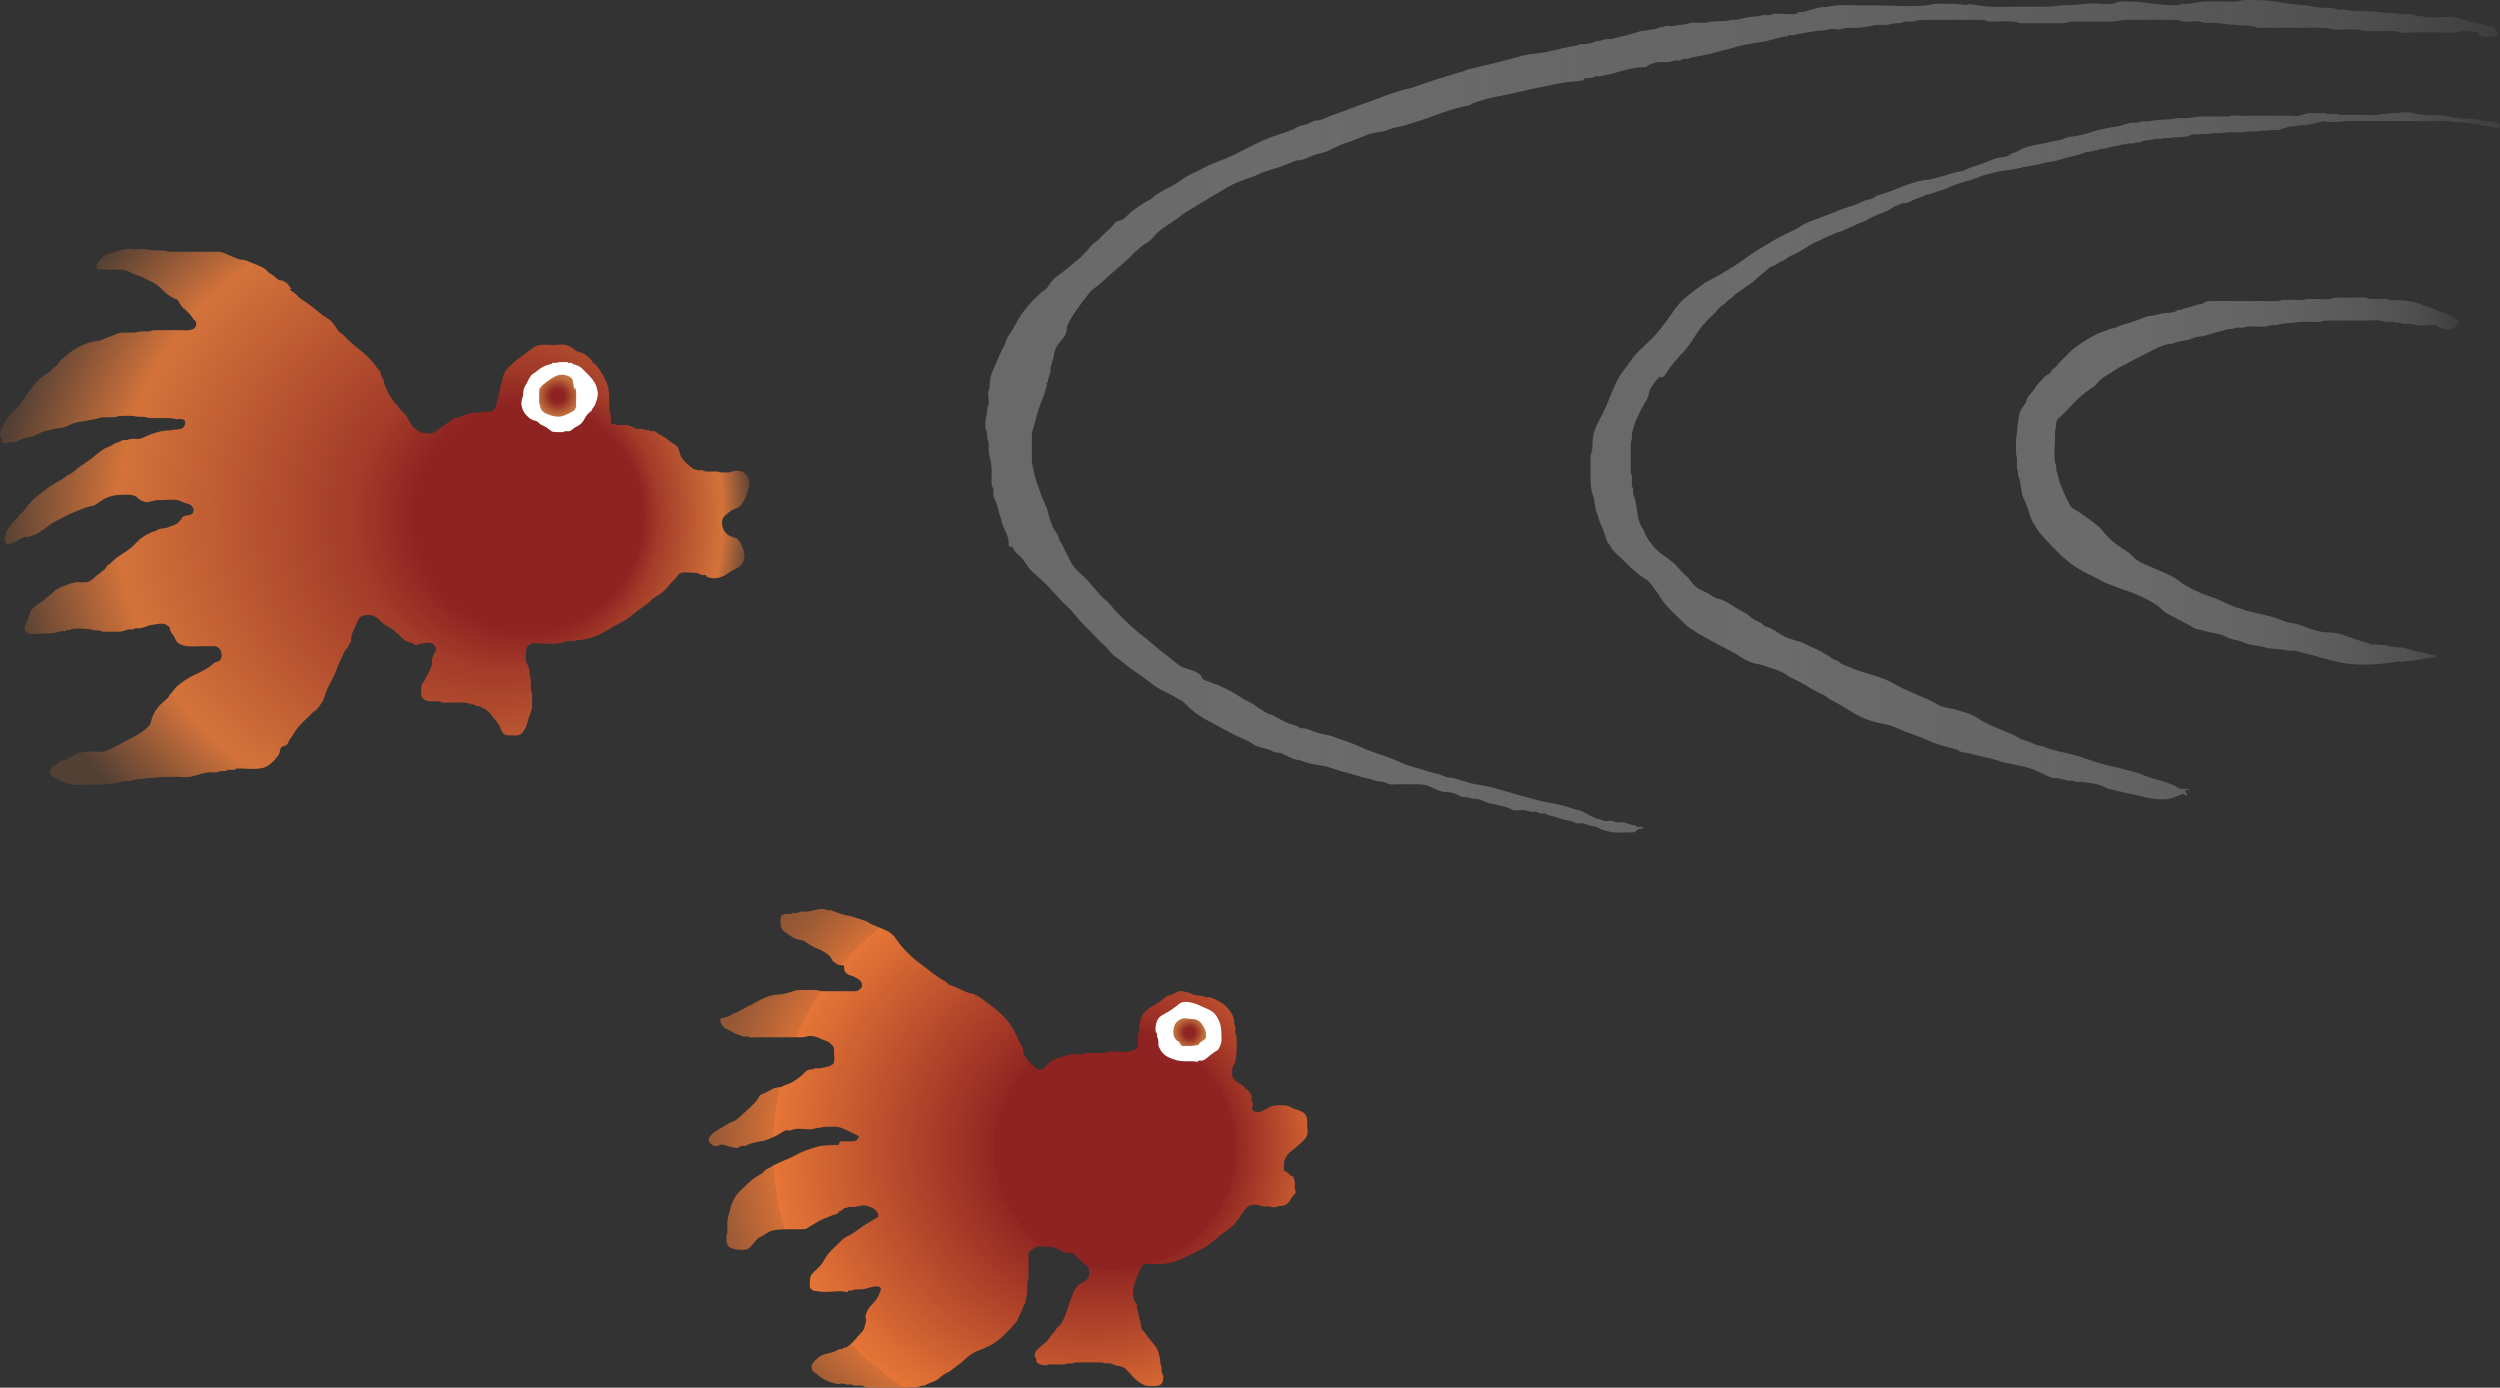 <?xml version="1.0" encoding="UTF-8"?>
<svg xmlns="http://www.w3.org/2000/svg" version="1.1" xmlns:xlink="http://www.w3.org/1999/xlink" viewBox="0 0 602.8 334.6">
  <rect x="0" y="0" width="602.8" height="334.6" fill="#333333" stroke="none"/>
  <defs>
    <style>
      .cls-1 {
        fill: #fff;
      }

      .cls-2 {
        fill: url(#_名称未設定グラデーション_241);
      }

      .cls-3 {
        fill: url(#_名称未設定グラデーション_162);
      }

      .cls-4 {
        fill: url(#_名称未設定グラデーション_307-2);
      }

      .cls-5 {
        fill: url(#_名称未設定グラデーション_162-2);
      }

      .cls-6 {
        fill: url(#_名称未設定グラデーション_227);
      }

      .cls-7 {
        fill: url(#_名称未設定グラデーション_307-3);
      }

      .cls-8 {
        fill: url(#_名称未設定グラデーション_307);
      }
    </style>
    <linearGradient id="_名称未設定グラデーション_307" data-name="名称未設定グラデーション 307" x1="502.7" y1="-277.1" x2="867.6" y2="-277.1" gradientTransform="translate(-265.6 377.4)" gradientUnits="userSpaceOnUse">
      <stop offset="0" stop-color="#6a6969"/>
      <stop offset=".2" stop-color="#6c6b6b" stop-opacity="1"/>
      <stop offset=".4" stop-color="#747374" stop-opacity=".8"/>
      <stop offset=".6" stop-color="#818181" stop-opacity=".6"/>
      <stop offset=".9" stop-color="#939394" stop-opacity=".3"/>
      <stop offset="1" stop-color="#9d9d9e" stop-opacity=".1"/>
    </linearGradient>
    <linearGradient id="_名称未設定グラデーション_307-2" data-name="名称未設定グラデーション 307" x1="648.6" y1="-268.4" x2="868.4" y2="-268.4" xlink:href="#_名称未設定グラデーション_307"/>
    <linearGradient id="_名称未設定グラデーション_307-3" data-name="名称未設定グラデーション 307" x1="751.5" y1="-260.9" x2="858.2" y2="-260.9" xlink:href="#_名称未設定グラデーション_307"/>
    <radialGradient id="_名称未設定グラデーション_227" data-name="名称未設定グラデーション 227" cx="356.4" cy="-252.8" fx="409" fy="-252.8" r="91.1" gradientTransform="translate(-265.6 377.4)" gradientUnits="userSpaceOnUse">
      <stop offset=".3" stop-color="#8e2322"/>
      <stop offset=".4" stop-color="#a23b29"/>
      <stop offset=".8" stop-color="#d3733a"/>
      <stop offset="1" stop-color="#d3733a" stop-opacity=".2"/>
    </radialGradient>
    <radialGradient id="_名称未設定グラデーション_162" data-name="名称未設定グラデーション 162" cx="400.1" cy="-281.9" fx="400.1" fy="-281.9" r="4.8" gradientTransform="translate(-265.6 377.4)" gradientUnits="userSpaceOnUse">
      <stop offset=".3" stop-color="#8e2322"/>
      <stop offset=".5" stop-color="#9a3528"/>
      <stop offset=".9" stop-color="#ba6639"/>
      <stop offset="1" stop-color="#c06f3d"/>
    </radialGradient>
    <radialGradient id="_名称未設定グラデーション_241" data-name="名称未設定グラデーション 241" cx="509.2" cy="-100.4" fx="545.2" fy="-100.4" r="97.2" gradientTransform="translate(-265.6 377.4)" gradientUnits="userSpaceOnUse">
      <stop offset=".3" stop-color="#8e2322"/>
      <stop offset=".3" stop-color="#922723"/>
      <stop offset=".7" stop-color="#e57637"/>
      <stop offset=".7" stop-color="#e57637" stop-opacity=".9"/>
      <stop offset=".8" stop-color="#e57637" stop-opacity=".6"/>
      <stop offset=".9" stop-color="#e57637" stop-opacity=".4"/>
      <stop offset=".9" stop-color="#e57637" stop-opacity=".3"/>
      <stop offset=".9" stop-color="#e57637" stop-opacity=".2"/>
      <stop offset="1" stop-color="#e57637" stop-opacity=".2"/>
    </radialGradient>
    <radialGradient id="_名称未設定グラデーション_162-2" data-name="名称未設定グラデーション 162" cx="552.4" cy="-128.4" fx="552.4" fy="-128.4" r="3.6" xlink:href="#_名称未設定グラデーション_162"/>
  </defs>
  <!-- Generator: Adobe Illustrator 28.7.2, SVG Export Plug-In . SVG Version: 1.2.0 Build 154)  -->
  <g>
    <g id="_レイヤー_1" data-name="レイヤー_1">
      <g>
        <path class="cls-8" d="M396.1,199.7v-.3c-.5-.1-.8,0-1.2,0s-.3-.3-.4-.3c-.5-.1-1-.2-1.4-.3s-1-.4-1.5-.5-1.2,0-1.7,0-.8-.3-1.3-.4-1.3.2-1.9,0-.7-.3-1.1-.4-1-.2-1.5-.5c-.9-.4-1.8-1-2.7-1.4s-1.8-.4-2.7-.8c-2.2-.8-4.6-1.1-6.9-1.6-3.7-.9-7.2-2-10.8-3s-3.9-.8-5.7-1.2-1.9-.6-2.9-.8-1.7-.7-2.7-.7-1.6-.4-2.4-.7-2-.5-3-.8c-1.9-.7-3.8-1-5.7-1.8-1.8-.8-3.5-1.5-5.3-2.1s-3.6-1.2-5.3-2-3.1-1.3-4.7-1.8-1.9-.8-2.9-1-1.7-.3-2.7-.6-1.9-.8-2.8-1-.9,0-1.4-.2-.8-.5-1.2-.6c-1.7-.4-3.1-1.1-4.6-2s-1.5-.5-2.3-1-1.3-.8-1.9-1.2-1.5-1.1-2.4-1.5-1.3-.6-2-1.1c-1.4-1-3-1.8-4.5-2.5s-1.6-.6-2.5-1-2.2-.6-2.3-1.2c-.4-1.7-4-2-5.2-2.8s-2.7-2.2-4.1-3.2-2.6-2.2-4-3.3-3.2-2.5-4.7-4-2.5-2.3-3.6-3.7-1.4-1.5-2.3-2.3-1.2-1.4-1.9-2.1-1.6-2.1-2.7-3-2.3-2-3-3.3-1.3-2.5-1.9-3.8-.8-1.2-1-1.8-.1-.6-.3-1-.5-.8-.8-1.2c-.8-1.3-1.2-2.9-1.6-4.3s-.1-.8-.4-1.3-.3-.8-.5-1.2c-.4-.8-.7-1.6-1-2.5-.6-1.7-1.3-3.4-1.6-5.2s-.4-1.6-.4-2.7,0-1.8,0-2.7,0-2,0-3,.3-1.5.5-2.3.5-1.6.7-2.5.4-1.6.7-2.3c.6-1.6,1.2-3,1.6-4.5s0-.6,0-.9.2-.2.3-.3c.1-.4.2-.9.3-1.3s.3-.9.4-1.2,0-.7,0-1.1c.1-.5.3-.7.4-1.3s.2-.7.3-1c.2-.8.2-1.5.5-2.2.6-1.5,2.7-2.9,2.7-4.6s2.1-4.3,3.2-5.9,1.5-1.9,2.2-2.9c.8-1,2.1-1.7,3-2.6,1.9-1.8,3.9-3.4,5.9-5.2s1.2-1.3,1.9-1.9,1.1-.9,1.6-1.4,1.6-1,2.3-1.6,1.3-1.5,2.1-2.2c1.1-.9,2.4-1.7,3.6-2.5s2.4-1.9,3.7-2.6,2.1-1.3,3.1-1.9c2.4-1.4,4.8-2.9,7.2-4.2,2-1.1,4.4-1.6,6.5-2.6s4.4-1.4,6.6-2.3,2.1-1,3.3-1.1,2.3-.8,3.4-1.2,2.3-.5,3.4-1,2.3-1.2,3.4-1.6,1.9-.6,2.8-1,2.3-.9,3.3-1.3,2.4-.6,3.6-.8,2.5-.9,3.8-1.1,2.9-.8,4.3-1.2,2.9-1,4.4-1.5c2.4-.9,4.9-1.8,7.4-2.3s1.1-.4,1.6-.6,1-.3,1.5-.5c1.8-.6,3.8-1.1,5.6-1.4,3.1-.6,6.2-1.4,9.2-2s5.8-1.3,8.8-1.5,1.5-.5,2.3-.7,1.2,0,1.8-.2.4-.3.6-.3c.4,0,.8,0,1.2,0,.9-.2,1.9-.4,2.8-.6,2.6-.7,5.1-1.6,7.7-1.6.6.2,1.1-.5,1.6-.7s1.2-.4,1.8-.5,1.6,0,2.3,0,1.2-.3,1.9-.4.8.1,1.2,0,.4-.3.7-.4.7,0,1.1,0,.6-.2.8-.3c1.4-.3,2.8-.5,4.2-.8s2.8-.8,4.2-1.1,3-.9,4.6-1.2,2.7-.5,4.2-.7,3.3-.9,4.9-1.2.5,0,.8,0c.3,0,.4-.3.7-.4s.8,0,1.2,0,.6-.3,1.1-.3c.8,0,1.5-.3,2.3-.4s1.7-.3,2.6-.4,1.5,0,2.4-.3,1.6,0,2.4,0,1.5-.4,2.4-.4,1.7.1,2.5,0,1.4-.2,2.3-.3,1.4-.4,2.3-.4,1.3,0,1.9,0c.9,0,1.4-.3,2.3-.4s.8.1,1.2,0,.7-.3,1.1-.4c.6-.1,1.3.1,1.9,0s1.4-.4,2.3-.4,1.8,0,2.7,0c3.2,0,6.5,0,9.7,0s1.4,0,2.1,0,1.1.4,2,.4c1.7,0,3.5-.1,5.2,0s1.4.4,2.3.4,1.5,0,2.3,0c2.3,0,4.7,0,7,0s1.6-.4,2.6-.4,1.3,0,2,0c2.4,0,4.8,0,7.2,0s2.7-.4,4.2-.4c2.9,0,5.9,0,8.8,0s3.1-.1,4.5.3,2.4,0,3.5,0,1.1.3,1.9.4,1.8,0,2.6,0,2.1.3,3.2.4,1.9,0,2.9.2,1.9,0,2.9.2.7.3,1.1.4,1,0,1.4,0c1,0,2,0,3.1,0h5.1c2,0,4.1,0,6.1,0s1.7.3,2.7.4,2,0,3.1,0,1.6,0,2.4,0,1.6.4,2.7.4c1.8,0,3.5,0,5.3,0s1.7,0,2.7.3,2,0,3,0h5.4c1.6,0,3.4.2,5,0s1.3-.4,2.3-.4,2.5.4,3.4.4h-.3c-.3,1.7,6.3,1.6,4.2-.6s-.5-.1-.7-.3-.3-.4-.5-.5c-.4-.2-1.1-.3-1.6-.5-1.4-.4-2.8-.5-4.2-.9s-1.8-.6-2.7-.8c-1.8-.3-3.9,0-5.7,0s-1.4,0-2.1-.2-1.2,0-1.7-.2-.8-.4-1.5-.4-1.6.1-2.3,0c-1.2-.3-2.3-.2-3.6-.3s-3.1-.4-4.8-.4-3.1,0-4.6-.3-1,0-1.5,0-1.1-.3-1.8-.4c-1.4-.2-2.8,0-4.2-.3s-2.2-.4-3.3-.5c-2.1-.1-4.2-.4-6.3-.8S544.2,0,542.1,0s-2.3.4-3.5.4c-3.2,0-6.6-.3-9.7.3s-1.8,0-2.6.2-.7.3-1,.3c-.6,0-1.3,0-1.9,0-1.7,0-3.3-.2-5-.4s-2.5-.4-3.8-.4-1.3,0-1.9,0-1.2-.1-1.7,0-.7.3-1.1.4c-1.5.4-3.6,0-5.1,0s-3.8.4-5.8.4-3.7.4-5.7.4-4.1,0-6.1,0c-3.4,0-6.9.3-10.3-.3s-2,0-3-.1-2.4-.4-3.7-.3-2,0-3,0-1.9.3-2.9.4c-3.9.4-8.1,0-12,0h-4.6c-1.6,0-3.4-.2-5,0s-1.9.4-3,.4-1.6.3-2.5.5-1.7.6-2.6.7-.5,0-.8,0-.3.3-.6.4c-1.4.3-3.1,0-4.6,0s-1.1.1-1.7.3-1,0-1.5,0c-.8.1-1.5.4-2.4.4s-1.3.2-2.1.3-1.2.3-1.8.4-1.1,0-1.7.1c-1.1.3-2.2.3-3.4.3s-2.3.4-3.6.4-1.7-.1-2.5,0-1.1.3-1.7.4-1.5.1-2.4.3-1.1,0-1.6,0-1.2.3-1.9.4-.6.3-1.1.4-1.1,0-1.5.2-1,.1-1.5.2c-.9.1-1.7.5-2.6.7s-.9.3-1.3.4c-1,.2-2,.4-3,.7s-1,.2-1.7.2-1.1.3-1.7.4-.9,0-1.5.3-1.3.4-1.9.5-.9,0-1.4,0-.3.3-.5.3c-.6,0-1.1.2-1.7.3-1.1.2-2.2.4-3.2.7s-1.3.2-1.9.4-1.4.3-2,.4c-1.5.3-3.1.3-4.6.7s-3.9,1.1-5.9,1.6c-2.4.6-4.8,1.1-7.2,1.7-.5.1-1.1.5-1.6.6s-1,.2-1.5.4c-1.1.3-2.1.7-3.2,1-2.1.6-4.3,1.4-6.3,2.1s-2.2.6-3.3.9-2.7.9-4,1.3c-1.9.7-3.8,1.5-5.7,2.1s-4.3,1.7-6.5,2.4-2.4,1.1-3.6,1.4-1.1,0-1.7.3-1,.5-1.5.7-1.3.3-1.9.5-1,.6-1.5.8c-1,.4-2,.8-3.1,1.1-3.9,1.2-7.4,3.1-11.1,5-2.5,1.2-5.2,2-7.6,3.3s-2.6,1.2-3.8,1.9-2.1,1.5-3.2,2.1-2.6,1.3-3.8,2.1-1,.8-1.4,1.1-.9.5-1.4.8c-1.2.7-2.3,1.5-3.4,2.3s-1.7,1.9-2.7,2.2-1.3.3-1.6.8c-.5.7-.8,1-1.4,1.5-.9.7-1.8,1.8-2.7,2.6-.7.6-1.3.9-1.8,1.6s-1.1,1.2-1.6,1.8c-.9,1-2,1.7-3,2.6s-2.1,1.7-3.2,2.5-.9.8-1.3,1.2-.7.9-1,1.4-.8.8-1.2,1.1c-.9.7-1.5,1.3-2.3,2.1s-1.9,2.1-2.7,3.2-1.5,2.5-2.2,3.7-.9,1.3-1.3,2-.5,1.4-.8,2c-.8,1.5-1.5,3-2.1,4.5s-1.3,2.8-1.4,4.2,0,1.5-.3,2.3,0,1.8,0,2.7-.4,1.4-.4,2.3-.4,1.7-.4,2.7,0,.8,0,1.2.2.5.3.8c.2.7,0,1.5.3,2.2s.2,1.5.2,2.3.2,1.7.4,2.5.3,1.8.3,2.9,0,1.8,0,2.7.2.8.4,1.3,0,1,0,1.5.5,1.3.7,1.9c.4.9.5,1.9.8,2.8s.5,1.5.7,2.3c.4,1.4,1.6,3.1,1.5,4.6s.6.6.9,1,.3.7.6,1c.5.7,1.4,1.2,1.9,1.9s.4.7.7,1,.5.9.9,1.3c.6.7,1.3,1.3,2,1.9,1.8,1.5,3.4,3.3,5,5.1s2.2,2.1,3.2,3.2,1.5,1.9,2.4,2.8c1.2,1.2,2.4,2.4,3.6,3.7s1.4,1.3,2.1,2,1.4,1.8,2.4,2.5c1.7,1.2,3.2,2.6,4.9,3.7s1.6,1.2,2.4,1.7,1.4,1.1,2.1,1.6c1.6,1.1,3.4,1.8,5.1,2.8s1.6.8,2.3,1.5,1.4,1.4,2.2,2c1.7,1.4,3.8,2.4,5.7,3.4,2.1,1.2,4.1,2.3,6.3,3.2s2.1,1.3,3.1,1.7c.9.3,1.9.5,2.8.8s1.2.6,1.6.7.9,0,1.4.2c1,.3,2.2,1.1,3.2,1.4s1,.2,1.4.3,1,.3,1.5.5c1.3.4,2.5.6,3.8.8s2.3.6,3.3.9.8.3,1.2.4c.8.2,1.5.4,2.3.6,1.4.4,2.8.9,4.2,1.2s1,.2,1.5.4c.8.3,1.3.3,2.1.4s1.3.5,1.8.6,1.2,0,1.8,0c1.6,0,3.2,0,4.8,0s2.3.2,3.6.8,2.4,1.1,3.6,1.1,2.1.4,3.1.9.9.2,1.6.3,1.1.4,1.9.4c1.5,0,2.1.6,3.4,1s1.3.2,1.9.4,1.7.4,2.4.6,1.1.6,1.6.7c.7.2,1.7,0,2.4,0s1.2.3,1.9.4.8,0,1.2,0,.6.3,1,.4.8,0,1.1,0,.5.3.8.4c.7.2,1.3.3,2,.5s1.4.6,2.2.7,1.3.2,2,.5.4.3.8.3.7,0,1.2,0,.7.2,1.2.3.6.3,1,.3c.7.2,1.2.1,1.8.5s1.1.5,1.8.7c1.8.6,3.6.4,5.5.4s1.4-.1,2.1-.6.8-.4,1.5-.2Z"/>
        <path class="cls-4" d="M526.8,190.5c.5,0,.9,0,1.4,0-.5-.2-.8-.3-1.3-.3s-.8,0-1.1,0-.9-.5-1.3-.7c-1.6-.7-3.4-1.3-5.1-1.7s-3-1.2-4.6-1.6-1.9-.5-2.9-.8c-1.4-.4-2.8-.6-4.3-1-2.2-.6-4.4-1.4-6.6-2.1s-3.9-.9-5.7-1.4-1.7-.6-2.6-.9-1.4-.2-2-.5-1-.5-1.6-.7c-1-.3-2-.6-2.9-1.2s-1.5-.7-2.2-1c-1.8-.8-3.7-1.5-5.4-2.4s-2.1-1.4-3.3-1.9-1.9-.6-2.8-.9c-1.3-.5-2.5-.6-3.8-.9s-3-1.6-4.6-2.2c-1.6-.6-3.1-1.4-4.6-2s-2.7-1.4-4.1-2.1-3-1.1-4.4-1.6-1.9-.6-2.9-.9-1.6-.6-2.3-.9-1.3-.5-1.9-.8-.3-.4-.5-.5c-.4-.2-.8-.3-1.2-.5-.7-.3-1.2-.9-1.9-1.2s-.9-.6-1.4-.8c-1.3-.6-2.5-1.2-3.8-1.8s-3.3-1-4.8-1.7c-1.2-.6-2.4-1.6-3.6-2.1s-.9-.2-1.3-.5-.6-.6-1-.8-1.1-.5-1.6-.8-.9-.7-1.4-1.1-1.4-.8-2.1-1.2c-1.2-.7-2.3-1.5-3.5-2.1s-1.1-.4-1.8-.6-1.2-.7-1.8-1c-1.1-.7-2.4-1-3.4-1.9s-1.4-1.9-2.3-2.6-1.7-1.8-2.6-2.7-1.8-1.4-2.7-2.1-2.1-1.6-2.8-2.6-.9-1.1-1.2-1.7-.3-.4-.4-.6-.2-.5-.3-.9c-.2-.6-.8-1.1-1-1.8s-.5-1.3-.6-2c-.3-1.5-.3-3-.8-4.4s-.2-.6-.3-1,0-.7,0-1-.2-.4-.3-.7,0-.8,0-1.2,0-.8,0-1.2-.3-.5-.3-.8c0-.7,0-1.5,0-2.2,0-1.5,0-3,0-4.4s.3-1.3.3-2,0-.7,0-1,.2-.5.2-.8c.2-.8.5-1.5.7-2.2s.7-1.2.9-1.9c.5-1.2,1.2-2.2,1.8-3.3s.4-1.5.7-2.2.6-1,.9-1.5.7-1,1.1-1.4.5-.2.7-.3.1.2.4.2c0-.2.2-.3.4-.5.3-.3.5-.7.7-1s.6-.9.9-1.3.4-.4.5-.6.3-.4.5-.6c.6-.5.9-1.2,1.5-1.7.9-.7,1.5-1.8,2.2-2.7s1.3-2,2-3,1.3-1.6,2-2.4,1.6-1.4,2.3-2.3.9-1.1,1.6-1.5.9-1,1.5-1.3,1-.9,1.5-1.3,1.1-.7,1.6-1.1c1-.8,2.2-1.4,3.1-2.3s2-1.6,2.9-2.5,1.2-.7,1.8-1,1.1-.8,1.7-1,1-.6,1.5-.9.6-.4.9-.5.8-.3,1.1-.5c1-.6,2-1.1,3-1.8s2.3-1.1,3.4-1.7,1.9-.8,2.9-1.3,1-.3,1.5-.5,1.1-.5,1.6-.7.4-.2.6-.3.4-.1.6-.2.4-.2.6-.3.5-.3.8-.4c.4-.2.9-.3,1.3-.5s1.1-.6,1.7-.9.6-.2.9-.4.4-.2.6-.3c1.1-.4,2.4-.8,3.4-1.5s1.2-.6,1.8-.9,1-.4,1.5-.4c.7,0,1.4-.5,2.1-.8s1.7-.6,2.5-1,.7-.2,1-.3.7-.2,1.1-.3c.7-.2,1.4-.6,2.1-.7s.8-.3,1.1-.4.8-.3,1.1-.5c.6-.3,1.2-.5,1.9-.7s1.5-.6,2.3-.7.5,0,.8-.2.7-.3,1.1-.4c.6-.2,1.2-.5,1.8-.7.8-.3,1.6-.4,2.4-.6s1.4-.4,2.1-.5.4,0,.6,0,.4-.2.6-.2.3,0,.5,0,.3-.1.6-.1c.7,0,1.4-.3,2.1-.4s.3-.1.6-.2.4,0,.6,0c.4-.1.9-.3,1.3-.3s.6-.1,1-.2.7,0,1.1-.2c.7-.2,1.4-.4,2.2-.5s1.5-.2,2.2-.4,1.5-.5,2.3-.7,1.7-.4,2.5-.6,1.4-.5,2.1-.7.4,0,.6,0,.3-.1.4-.2c.4,0,.7,0,1.1-.2s.4,0,.6,0,.1-.1.2-.2c.4-.1.7-.2,1.1-.2.9-.1,1.8-.5,2.7-.6s.6-.1,1-.2.4,0,.6-.1.3-.2.6-.2.4,0,.6,0,.4-.2.6-.2c.3,0,.7,0,1,0s.6-.1.9-.2.4,0,.6,0c.4,0,.8-.3,1.1-.4s1-.1,1.5-.2,1.1-.2,1.6-.3.7,0,1.1,0,.6-.2,1-.2.9,0,1.3,0,.9-.2,1.4-.2,1.2,0,1.8-.1.9,0,1.3-.2.9-.4,1.3-.4.7,0,1.1,0c.8-.1,1.5-.1,2.2-.1s1-.2,1.5-.2.8,0,1.3,0c.8,0,1.6-.2,2.4-.2s1.4,0,2,0,.9,0,1.3,0,.9-.2,1.5-.2,1,0,1.6,0,1.1-.2,1.8-.2,1.2,0,1.9-.1,1.2,0,1.7,0,.7-.3,1.1-.4c.6-.1,1.2-.4,1.8-.5s.4,0,.7,0,.4,0,.6-.1c.4-.1.8-.2,1.3-.2s.8,0,1.1,0,.3-.1.4-.2c.2,0,.4,0,.7,0s.4-.1.4-.1c.3,0,.5-.2.8-.2.5-.1,1-.3,1.5-.3.4-.5,1,0,1.4,0s.8,0,1.1,0c.6,0,1.2,0,1.8,0s1-.2,1.6-.2c1,0,1.9,0,2.9,0,3,0,5.9,0,8.9,0,2.8,0,5.5,0,8.3,0h3.4c.4,0,.8,0,1.2,0s.9.2,1.5.2c1.2,0,2.3.1,3.5.3s1,.2,1.5.2.8,0,1.2.2.7.1,1.1.2.3.1.4.1c.2,0,.4,0,.6.1.4.1.9.2,1.4.3s.7.3,1.2,0c.7-.5-.2-1.1-.7-1.3s-.7-.2-1-.2-.8,0-1.2,0-.3-.1-.5-.2-.4,0-.6,0c-.5,0-1-.2-1.4-.3s-1.2,0-1.7-.1-.7-.1-1.1-.1-.8,0-1.2,0-.7-.2-1.1-.2-.8,0-1.2-.2-.4-.2-.6-.2-.5,0-.7,0-.3-.2-.5-.2-.4,0-.6,0c-.4,0-.8,0-1.1,0-.8,0-1.7,0-2.5,0s-.9-.2-1.4-.2-.8-.1-1.1-.2-.5,0-.7-.1-.3-.1-.4-.2c-.3,0-.8,0-1.1,0s-.8,0-1.2,0-.7.2-1.1.2-.8,0-1.2,0-.4,0-.6,0-.2.1-.4.2c-.4,0-.8,0-1.2,0s-.4,0-.6,0-.3.1-.4.2c-.7.2-1.7,0-2.4,0h-5c-.5,0-.9,0-1.4,0s-.7,0-1.2-.2c-.7-.2-1.6.1-2.3,0s-.3-.1-.5-.2-.4,0-.6,0c-.4,0-.8,0-1.1,0-.8,0-1.7-.1-2.5,0s-1.4.4-2.2.6-1.6,0-2.4,0h-4.8c-1.6,0-3.2,0-4.9,0s-1.6.1-2.4,0-.8,0-1.2,0-.8-.2-1.1.2c-2.3,0-4.5,0-6.8,0-1.2,0-2.3.3-3.5.4s-1.8-.1-2.6,0c-1.8.5-3.8.2-5.6.6s-1.9,0-2.8.2-.7.3-1.1.3-1,0-1.4,0c-1,.1-1.8.6-2.8.8s-1.6.2-2.5.4c-1.5.3-3,.6-4.4,1.1s-3.3.9-4.9,1.1-1.7.7-2.7.8-2.2.4-3.4.7-3.2.5-4.8,1.1-1.5.8-2.3,1.1-.7.1-1,.3-.6.5-.8.6c-.7.3-1.5.3-2.2.4-1,.2-2.1.7-3.1,1.1-1.4.6-2.8.9-4.2,1.5s-1.5.7-2.4.8-2.2.6-3.3.9-2.2.6-3.3.9-1.4.1-2.1.3c-3.3.6-6.1,2.1-9.2,3.1s-1.2.3-1.8.6-1,.7-1.5.8-1,.2-1.6.4c-1.1.5-2.3,1.1-3.5,1.4-2.8.9-5.4,2.1-8.2,3.1s-2.7,1.1-4,1.9-2.2,1.1-3.4,1.7c-2.3,1.1-4.4,2.5-6.6,3.8-2.3,1.4-4.5,3.2-6.7,4.5s-2.5,1.5-3.8,2.2-2,1-2.8,1.6c-2.2,1.7-4.7,3.3-6.4,5.6s-3.1,4.5-5,6.6-3.4,3.1-4.9,4.9-1.5,2.1-2.3,3.1-1.6,2.1-2.1,3.2c-1.2,2.4-2,5-3.2,7.4s-2.6,4.4-2.6,7.3-.5,2.3-.5,3.6v4.1c0,1.4,0,2.8.3,4.1s.5,1.3.6,2,.2,1.4.3,2.1.4,1.2.6,1.8.3,1.3.6,1.9c.6,1.1,1,2.4,1.4,3.7s.4.8.7,1.2.5,1,.9,1.4c.6.8,1.5,1.5,2.2,2.2,1.6,1.6,3.2,3.2,5,4.4s1.1.6,1.5,1.1,1,1.2,1.4,1.8.8,1,1.1,1.5.6,1.1,1.1,1.7c1.4,1.7,3,3.2,4.6,4.7s.8.8,1.3,1.2,1.1.7,1.7,1.1c1.2.8,2.4,1.4,3.6,2.1,2.2,1.3,4.8,2.4,7,3.8s1.7,1,2.6,1.4,1.5.4,2.3.6,1.8.6,2.8.9,2.5.8,3.6,1.6,2.8,1.4,4.1,2.2,2.2,1.3,3.3,1.9,1.4.6,2,1,1.2.9,1.8,1.2c2.9,1.4,5.6,3.6,8.6,4.6s3.9.8,5.8,1.5,2.5,1.2,3.9,1.6c2,.7,3.8,1.4,5.6,2.2s3.5,1.1,5.2,1.6.9.4,1.4.6c.8.4,1.8.4,2.7.6s2.1.6,3.1.8,2.2.5,3.3.8,1.3.5,2.1.6c1.4.3,2.7.6,4.1.9,2.1.4,3.9,1.3,5.8,2.2s1.6.5,2.4.6,1.7.4,2.6.6.7,0,1,0,.6.2,1,.3.9,0,1.3,0c.7.1,1.4.2,2.1.3s1.9.3,2.7.6,1.2.6,1.9.8c2.3.6,4.6,1.1,6.9,1.6s6,1.6,9,.4,1.1-.7,1.7-.8.9.7,1.3.3Z"/>
        <path class="cls-7" d="M588,158.2c-.6,0-.9-.2-1.4-.3s-.8-.1-1.3-.3c-1.1-.3-2.2-.4-3.3-.7s-1.5-.5-2.3-.7-1.7,0-2.5-.2-.8-.1-1.2-.2-.2-.2-.3-.2c-.5-.1-1.2,0-1.7-.1s-.9-.1-1.5-.1-.6,0-.9,0-.2-.2-.4-.3c-1-.3-2.1-.6-3.1-.9-2.2-.7-4.2-1.7-6.4-1.7s-3.8-.6-5.5-1.2-1.5-.6-2.3-.8-1.9-.3-2.8-.6c-2-.9-4.1-1.4-6.3-1.9s-1.7-.4-2.6-.6-1.6-.6-2.4-.8c-1.9-.4-3.7-1.6-5.6-2.3s-2.1-.7-3.1-1.1-.9-.5-1.4-.7-1-.3-1.4-.6c-.9-.5-1.8-1-2.6-1.6s-1.2-.9-1.9-1.3c-1.8-.9-3.6-1.6-5.4-2.4s-3-1.2-4.1-2.4-2.8-2-4.2-3.1-2.3-2.1-3.3-3.3-2.5-2.2-3.9-3.2-1.5-1.1-2.4-1.6-1.2-.8-1.6-1.6c-.8-1.6-1.7-3.4-2.3-5.2-.2-.7-.4-1.5-.6-2.3s-.2-.2-.2-.3c0-.2,0-.6,0-.9,0-.5-.2-.8-.3-1.3-.3-1.7,0-3.8,0-5.6s0-1,0-1.6.2-.7.2-1.1c.1-.5,0-1.1.2-1.6s.9-1,1.4-1.5c.9-.9,1.9-1.9,2.8-2.9s2.3-2.2,3.6-3.1,1.3-.8,1.8-1.4.9-1,1.4-1.4,1.5-1,2.2-1.4,1.4-1,2.3-1.4c1.5-.7,2.9-1.6,4.4-2.3s3.1-1.7,4.8-2.4,1.4-.5,2.1-.7.9,0,1.3-.2,1-.4,1.6-.5c.9-.2,1.6-.2,2.4-.5s.8-.2,1.1-.4c.6-.2,1-.2,1.7-.3s1.6-.4,2.3-.6.6-.2,1-.3,1.1-.2,1.6-.4c.8-.2,1.5-.5,2.3-.5s.8-.2,1.3-.3,1.1.1,1.6,0,.8-.3,1.3-.3.9,0,1.3,0c.9,0,2,.2,2.9,0s.8-.3,1.4-.3.8,0,1.1,0c1-.3,2-.5,3.1-.5s1.9-.3,3-.3,1.9,0,2.9,0,1.1.1,1.5,0,.8-.3,1.3-.3c1.1,0,2.3,0,3.5,0h6.4c1,0,2.3-.2,3.3,0s1,.3,1.6.3,1,0,1.4,0,.4.2.7.2.6,0,.9,0c.5.1.7.3,1.3.3s1,0,1.4,0,.8.2,1.3.3c.9.2,2.1,0,3,0s1.2-.1,1.7,0,.8.6,1.2.7c.9.4,1.9.5,2.9.1s.7-.8,1.4-1.2c.3-1.2-2.6-2.4-3.4-2.6s-1.5-.4-2.2-.8-1.7-.5-2.5-.9-1.5-.5-2.3-.8-1.5-.2-2.3-.4-1.5-.1-2.3-.1-.8,0-1.2,0-.6-.3-1.1-.3c-.9,0-1.7,0-2.6,0s-.8,0-1.1,0c-.5,0-.7-.2-1.1-.3-.8-.2-1.9,0-2.8,0h-3.3c-.5,0-1,0-1.5,0s-.8.2-1.3.3c-.8.2-1.9,0-2.7,0s-1.6,0-2.4,0-.7.1-1.1.2-1,0-1.4,0c-.9,0-1.7,0-2.6,0s-.8,0-1.1,0-.9.3-1.4.3c-1.7,0-3.4,0-5.1,0-3.3,0-6.7,0-10,0s-1.9.4-2.8.6-1.6.3-2.3.6-1.4.4-2.1.6-.4.2-.7.3-.4,0-.6,0c-.4,0-.7.4-1.1.5-.8.2-1.5.3-2.3.3s-2,.5-3,.6c-1.5,0-3.1,1-4.5,1.4s-2.1.7-3.2,1-.7.4-1.1.5-1,.2-1.4.3c-.8.3-1.4.6-2.1.8s-2,.9-2.7,1.3c-1.3.8-2.7,1.6-3.9,2.6s-1.4,1.3-2.1,2-1.4,1.3-2,2.1-.7.6-1.1,1-.4.8-.7,1-.4.1-.6.3c-.6.3-1,.9-1.5,1.4s-1.1,1.2-1.5,1.9-1.4,1.5-1.8,2.4-.2.8-.4,1.1-.6.8-.9,1.3c-.5.7-.7,1.7-.8,2.6s-.3,1.6-.3,2.4-.3,2-.3,3,0,1.6,0,2.4.1.9.2,1.4c.1.7,0,1.4,0,2.1s.3,1.1.3,1.7.1.8.3,1.3c.3,1.3.4,2.6.7,3.8s.7,1.6,1,2.4.7,2.1,1,3.1,1.1,2,1.6,2.9,1.9,2.3,2.9,3.4c1.5,1.6,3,3.1,4.6,4.4s2,1.4,2.9,2,2.6,1.3,3.9,2,2.4,1.3,3.6,1.7,2.8,1.1,4.1,1.5,2.3.9,3.4,1.4,2.3,1.1,3.3,1.8,1.4,1.3,2.1,1.8,1.8,1,2.6,1.4,2,1.1,3,1.6,1,.7,1.6.9c.8.3,1.7.4,2.6.7,1.4.4,3,.5,4.4,1.1s1,.5,1.6.7,1.1.3,1.7.4c1,.2,1.9.8,2.9,1s1.4.2,2,.3,1.7.4,2.6.6c1.5.2,3,.2,4.5.5s1.4,0,2,.1,1.2.4,1.8.5c3.4.8,6.6,1.9,10,2.5s7.8.4,11.6-.2,1.4,0,2,0,.7-.3,1.2-.3c1,0,2-.2,3-.3s.8-.2,1.3-.3.7,0,1.1,0,.2-.2.3-.2c.2,0,.6,0,.8,0,.4,0,.8-.3,1.2-.5"/>
        <path class="cls-6" d="M70.6,69.6c-.5.2-1-1-1.5-1.4s-.4,0-.5-.2-.2-.3-.3-.3c-.4-.2-.8,0-1.1-.2-.5-.3-1-.9-1.5-1.2s-.5-.3-.8-.5-.5-.5-.7-.7c-1-.9-2.6-1.3-3.9-1.9s-1.5-.5-2.2-.6-1.3-.4-2-.7-1.4-.6-2.1-.9-1.4-.3-2.3-.3c-1.6,0-3.2,0-4.9,0h-4.7c-.4,0-.9,0-1.3,0s-.8-.2-1.3-.3c-.7,0-1.5,0-2.3,0s-1.6-.3-2.4-.3-1.5,0-2.3,0-1.8-.2-2.6,0-.8.2-1.2.3-.4.4-.8.3c-.5.2-1.9.4-2.4.8s-.9.6-1.3,1-.9.9-.9,1.6.3.9,1.1.9c1.5,0,3,0,4.6,0s2.6.9,3.9,1.3,2.3,1,3.4,1.5,2.1,1.2,2.9,2.1,1.7,1.5,2.7,2,.7.2.8.3c.2.2.4.6.6.9.3.4.5.9,1,1.3.2-.1.2-.3.2-.5v-.3c0,.2,0,.4-.2.6.4.7,1.1,1,1.6,1.7s.5.8.8,1.1.5.3.6.9c.3,2.2-3,1.7-4.3,1.7s-3.4,0-5.2,0-1.3.3-1.9.3-1,0-1.5,0c-.8,0-1.5.3-2.3.3s-1.7,0-2.5,0c-1.2,0-2.5.8-3.7,1.2s-1.2.5-1.8.7-1.7.2-2.5.5c-2.1.6-4.3,1.9-5.9,3.3s-1.1,1-1.5,1.6-1.2,1-1.7,1.6-.2.4-.3.5c-.3.2-.7.3-.9.5-.5.3-1.1.7-1.6,1.1-1.1,1-2,2.2-2.9,3.4s-1.4,2.5-2.3,3.3c-1.1,1-2,1.8-2.8,3.1s-1.3,2.1-1.6,3.2,0,.8.2,1.3,0,.7.2,1.1c.6.6,1.7,0,2.4,0s1,0,1.7-.4,1.9-.7,2.9-.9,2.1-1,3.2-1.3,2.4-.7,3.7-.8,2.2-.7,3.2-1.1c1.5-.5,3.2-.6,4.7-.9s1.9-.6,2.9-.6,1.4,0,2.1,0,1.1-.3,1.7-.3c1,0,2.2-.1,3.1,0s.9.2,1.5.2.8,0,1.1,0,.9.3,1.4.3c1.2,0,2.4,0,3.6,0s1.6,0,2.4.2.8,0,1.1,0c.9,0,1.7.2,1.4,1.3s-.9,1-1.5,1.2-.9,0-1.3.1-.6.2-1.1.2c-1.9,0-4,.7-5.7,1.5s-1,.4-1.4.5-1.1,0-1.7,0-1,.3-1.6.3-.8,0-1.3.3-.9.3-1.3.5-.9.6-1.4.8-1,.3-1.6.8-1,.7-1.5,1.1c-1.6,1.5-3.6,2.5-5.2,3.9s-1.2.7-1.7,1.1-1,.7-1.6,1.1-1.8,1-2.7,1.6c-1.9,1.4-4,2.9-5.5,4.8-.4.5-.6,1-1.1,1.4s-.9.9-1.3,1.4-1.2,1.2-1.6,1.8-.4.6-.6.8c-.5.6-.4.7-.5,1.4s-.4.7-.3,1.2.2.4.3.5-.1.4,0,.5c.4.4,2-.4,2.5-.6.6-.3,1.3-.8,2.1-1s.6,0,.9,0,.2-.2.3-.2c.4-.1.9-.3,1.3-.4.6-.2,1.3-.8,1.8-1.1s1.2-.9,1.9-1.4,1.3-.8,2-1.1c1.9-1.1,3.8-1.9,5.9-2.7s1.9-.4,2.7-.8,1.3-.9,2-1.3c1.4-.8,2.8-1.2,4.6-1.2s2-.1,2.9.2,1.1.9,1.8,1.2.8.3,1.2.4.7-.2,1.1-.2c.8-.2,1.4-.4,2.2-.3,1.6,0,3.7-.4,5.1.3s1.6.4,2.3.9.9,1.4.4,2-1.8.3-2.4.9,0,.4-.2.5-.3.2-.4.3c-.2.2-.4.5-.6.7-.6.4-1.3.5-1.9.8s-1.4.4-2.2.5-.8.4-1.1.5-.8.2-1.2.4c-.7.3-1.4.7-2,1.1-1.2.8-2,2-3.2,2.9s-2.8,1.7-3.9,2.8-1.2.8-1.6,1.4-.3.6-.6.8-.6.4-.9.7-.5.4-.8.6-.6.6-1,.9c-.7.5-1,.8-1.9.8s-1.5,0-2.2,0-.5.2-.8.2c-.4,0-.8.2-1.1.3s-.5.2-.7.3-.5.1-.7.2c-.3.1-.6.3-.9.5s-.6.3-.8.4c-.3.3-.6.7-.9.9-.5.4-.9.6-1.4,1.1-.7.8-1.7,1.2-2.5,1.9s-.7.6-.9.9c-.4.5-.5,1.2-.7,1.8-.3.8-1.4,2.3-.8,3.3s2.5.6,3.5.6,2.7,0,4-.3.6-.2,1-.3.7,0,1,0,.4-.3.7-.3.4,0,.6,0,.2-.2.3-.2c1.2-.3,2.8-.1,4.1,0s.9.3,1.6.3.7,0,1,0,.5.2.8.3c.6.1,1.4,0,2,0s1.4,0,2.1,0,1.4-.3,2-.5.7,0,1,0,.5-.2.8-.3.7,0,1,0,.5-.2.9-.2c.6-.1,1.2-.5,1.9-.6,1.2-.1,2.7-.7,3.8,0s.6.7.8,1.2.5.9.8,1.3.5,1.1.9,1.6,1.1.7,1.8.9c1.3.3,3,.1,4.4.1s1.5,0,2.3,0,.7,0,1,.1.6.4.7.5c.7.8.9,2.7-.4,3.1s-1.4.9-2,1.3-1.5.9-2.3,1.3c-1.6.7-3.3,1.6-4.7,2.7s-1,.9-1.5,1.5-.5.6-.8.9-.4.6-.6.9c-.4.5-1,.9-1.4,1.3-.8.7-1.4,1.4-1.9,2.3s-.7,1.5-.9,2.3-.5,1.1-1.1,1.6c-1.1,1.1-2.6,1.8-3.9,2.5s-2.9,1.6-4.4,2.3-1.4.6-2,.8-2,0-2.9,0-2,.1-3,.3-1.3.7-2,1-.6.5-.9.6-1,.2-1.5.4-.6.4-.9.6-1,.8-1.4.8c0,.5-.5.8-.4,1.4s.4.8.9,1.1c.7.3,1.5.8,2.3,1.1s1.5.6,2.3.7,2.2,0,3.3,0,2,0,3,0,1,0,1.4-.1,1.1,0,1.7-.1c.9-.1,1.9-.4,2.9-.6s1.1,0,1.6-.1,1.2-.4,1.9-.4c1,0,1.9-.3,2.9-.3s2.2-.3,3.4-.3,1.9,0,2.9,0,2.4.2,3.4,0,2-.6,3-.8,1.1-.3,1.6-.3,1.2.1,1.7,0,.9-.3,1.4-.3.6,0,.9,0,.2-.2.4-.3c.5,0,1.1.1,1.6,0s.2-.2.4-.3c.3,0,.7,0,1,0,2.1,0,5.2.5,6.9-.8s1.4-1.4,2.1-2.1c.9-.9.3-2.3,1.5-2.5s1.1-1.2,1.5-1.7,1-1.3,1.4-2.1c1-1.4,2.5-2.7,3.7-3.9s.5-.5.8-.7c.5-.3.7-.6,1.1-1.1s.9-1.3,1.2-2,.5-1.7.9-2.5,1-1.8,1.4-2.7c.8-1.7,1.3-3.4,2.2-5.1s.2-.7.4-1,.6-.6.8-1,.4-.7.6-1c.3-.5.2-.8.3-1.4s.4-1.6.8-2.3.6-1.6,1.1-2.3,1.8-.9,2.7-.8,1.6.6,2.2,1.2,1.3,1.2,2.1,1.6,1.5,1,2.2,1.6,1.3,1.5,2.2,1.9.4.1.6.2.6.2.6.2c.6.1.7.6,1.4.6v-.2c1.1-.2,3.5-1,4.2.3s0,1.5-.2,2-.3.7-.4,1.1,0,.8,0,1.1c-.2,1.4-1.1,2.6-1.7,3.9s-.5.7-.7,1-.2.6-.2,1c0,.6-.2,1.6.1,2.2.7,1.2,2,1.1,3.2,1.1s.8,0,1.1,0,.3.2.6.3c.6.1,1.4,0,2,0,1.3,0,2.7-.1,3.9.1s.6.2.9.3.6,0,.9.1.3.2.5.3c.3.1.7,0,1,.2.9.4,2,1,2.6,1.9s1.6,1.8,2.1,2.9.7,2.1,2.2,2.1,2.5.3,3.3-.7,1.1-1.9,1.3-2.9,1-2.2,1-3.6,0-1.3,0-2,0-.7,0-1-.2-.4-.3-.7c-.1-.6,0-1.4,0-2s-.2-1.3-.3-2,0-1.1-.3-1.7-.6-1-.6-1.7c0-1.2-.2-2.5.6-3.4s2.6-.4,3.6-.4h3.9c-.4,0-.9,0-1.3,0l2.3-.3h-.2c.3,0,.6-.2.9-.3s.9,0,1.3,0c.7,0,1.2-.3,2-.3s1.4-.3,2-.4,1.5-.5,2.3-.8c1.3-.5,2.3-1.2,3.5-1.9s2.3-1.2,3.4-1.9,1.8-1.5,2.7-2.1,1.7-1.2,2.5-1.8.8-.9,1.3-1.2,1.1-.7,1.6-1c.9-.7,1.6-1.4,2.3-2.3s.8-.8,1.2-1.2.6-.9.9-1.2c.8-.8,2.6-.4,3.7-.4s1.2.3,1.8.5.6,0,.9,0,.3.4.5.5,1,.3,1.2.3.7,0,1,0c.5,0,1.2-.3,1.7-.5s1.1-.7,1.6-1,1.1-.6,1.7-.9c1.1-.5,1.8-1.6,1.8-2.8s-.4-2.4-1.1-3.5-.9-.9-1.4-1.1-1-.3-1.4-.6c-1.1-.8-1.5-1.8-1.5-3.1s.9-1.7,1.8-2.5c.9-.8,2.1-.7,2.9-1.8s1.6-2.7,1.6-4h.2c.7-2.4-1.2-4.6-3.7-4s-.4.2-.7.3-.5,0-.7,0c-.6,0-1.1,0-1.7,0s-.5-.2-.9-.2-.4,0-.6,0c-.6,0-1.3,0-1.9,0s-.6-.2-1-.3-.6,0-.9,0-1.1-.2-1.4-.4-.6-.5-.9-.7-.5-.5-.8-.7c-.5-.5-1.2-1.3-1.4-2s-.3-1.6-1-2.2-1.4-.8-2-1.4-1.4-.9-2.1-1.3-.6-.5-1-.7-.5,0-.8,0-.5-.3-.9-.3-.4,0-.6,0-.3-.3-.5-.3c-.5-.1-1,.1-1.5,0-.8-.2-1.5-.8-2.4-.9s-1.1,0-1.6,0-.4,0-.6,0c-.3,0-.4-.2-.6-.2-.7-.1-1,.2-1.1-.6s0-.9,0-1.4-.2-.4-.2-.6c0-.3-.1-.6-.2-.9-.1-.5,0-.9,0-1.4,0-2,0-3.8-.8-5.5s-.8-1.5-1.2-2.2-1.4-2.3-2.3-2.3h.3c0-.5-1.4-1.6-1.8-1.9-.7-.6-1.8-.5-2.5-1.1s-.5-.5-.9-.7-.9-.4-1.2-.5c-1-.3-2.2,0-3.2,0s-2.3-.2-3.3,0-1.7.8-2.5,1.4-1.5,1.2-2.4,1.8-1.3,1-1.9,1.6-1,1-1.4,1.6-.6,1.6-.8,2.4-.4,1.3-.5,1.9,0,.4,0,.6-.3.3-.3.5,0,.4,0,.6c0,.3-.2.5-.3.7s0,.5,0,.7-.2.2-.3.4c0,.6,0,.8-.4,1.2s-.6.5-.8.6c-.4.1-.9,0-1.4,0s-.9.2-1.4.3-1.2-.1-1.7,0-1,.3-1.4.4-.8.3-1.1.4-.7.4-1,.4c-.6,0-.8,0-1.3.4s-.6.5-.9.7-.6.3-.9.6-.5.3-.9.6c-.9.6-1.5,1.5-2.8,1.5s-1.6,0-2.4-.4-.7-.5-1-.7-.7-.4-.9-.8c-.4-.6-.7-1.3-1.1-2s-1-1.2-1.6-1.8-.7-1-1.2-1.5c-1-1-1.8-2.5-2.4-3.9s-.3-1.2-.5-1.7-.4-.6-.5-.9-.2-1-.4-1.3-.5-.5-.7-.8c-.5-.7-.8-1.2-1.4-1.8s-1.1-1.2-1.7-1.7c-1.3-1-2.5-2-3.7-3.1s-.9-1-1.4-1.4-.8-.5-1.1-.9-.4-.6-.6-.9c-.5-.6-.8-1.2-1.4-1.7s-1.5-.9-2.2-1.5c-1.3-1.1-2.8-2.3-4.2-3.2s-1.2-1-1.9-1.6-.8-.5-1.2-.9-.4-.6-.7-.6v.3"/>
        <path class="cls-1" d="M142.1,99.6c-.6.1-1.2,1.6-1.6,2.1s-.5.5-.7.7c-.4.3-.7.4-1.2.7s-.7.6-1.1.8-.9,0-1.3.1-.4.2-.6.2-.4,0-.6,0c-.6,0-1.2,0-1.7-.1s-1.2-.9-1.8-1.2-.9-.4-1.2-.6-.6-.7-1.1-.8-.7-.2-1.1-.4-.6-.4-.9-.7c-.7-.7-1.2-1.4-1.4-2.4s0-1,0-1.4.2-.7.3-1.1,0-1.1.2-1.7.4-.9.7-1.4.7-1.6,1.3-2.1.7-.4,1-.7.8-.6,1.2-.9c.6-.4,1.7-.8,2.3-.9s.2-.2.4-.3.6,0,.9,0c.6-.2,1-.2,1.7-.2s.6,0,.9,0,.3.2.3.2c.3,0,.6,0,.8,0s.2.2.4.3c.8.2,1.6.5,2.2,1.1,1.2,1.2,2.9,2.7,3.4,4.3s.4,2.3,0,3.5-.3.8-.5,1.2-.7.8-.7,1.3c-.2,0-.3,0-.5.1v.5c-.2,0-.3,0,0,0Z"/>
        <path class="cls-3" d="M138.6,93.3c.5,1,.3,2.3.3,3.4s.2,2-1,2.6-1.7.9-2.6,1.1-2.3-.1-3.2-.5-.8-.3-1.1-.6-.3-.3-.4-.4c-.2-.3-.1-.4-.3-.7-.2-.6-.3-.9-.3-1.6s0-1.2,0-1.9,0-.9.4-1.4.9-.8,1.4-1.2c.8-.6,1.5-1.1,2.4-1.5s2.3-.3,3.2.3.6.8.8,1.4,0,1.7.7,1.4"/>
        <path class="cls-2" d="M203.5,232.8c0,.7,0,1.4.6,1.9s1.1.5,1.6.7c.7.4,1.9.8,2.1,1.8s-.3,1.1-.7,1.5-.8.3-1.4.3c-1.2,0-2.5,0-3.7,0s-2.3,0-3.4,0-1.2-.3-1.9-.3-1.4,0-2.1,0c-1.2,0-2.3-.1-3.4.3s-2.5.8-3.7.8c-2,.1-3.9,1.1-5.7,2.1s-2.1,1-3,1.6-1.7.7-2.5,1.2-.9.4-1.4.6-1,0-1.2.5.4,1.6,1,2,1.5.8,2.2,1.2.9.4,1.2.5.7.3,1.1.4.7,0,1.1,0,.2.2.3.2c.5.1,1.2,0,1.7,0h3c2.1,0,4.3,0,6.4,0s1.1,0,1.7,0,1-.2,1.6-.3c1-.1,1.9.2,2.7.6s1.8.5,2.5,1.2.6.5.7.7c.3.5.2.9.2,1.5s.3,2.3-.3,2.8-1.3.6-1.7.7-.9.2-1.4.3-.8-.1-1.2,0-.3.2-.3.2c-.6.1-1.1,0-1.7.4s-.7.7-1.1,1-.5.5-.8.7c-.9.6-1.8,1.3-2.9,1.6s-.9.5-1.4.6-1.2.1-1.7.3-1.4.8-2.1,1.1-.9.3-1.2.6-.4.6-.6.9c-1.1,1.5-2.4,2.5-3.8,3.8s-1.4,1.3-2.4,1.7-1.5.8-2.2,1.2c-1,.6-4.5,2.4-3.1,3.9s2.2.2,3.1.4,2.6.8,3.7.8v-.2c.4,0,.5-.3.7-.3s.6,0,.8,0c.6,0,1-.5,1.6-.6s1.2-.3,1.7-.4,1.3-.2,1.9-.4c1.1-.4,2.3-.9,3.4-1.6s.9-.5,1.3-.7.6,0,.9,0c.5,0,.7-.2,1.1-.3,1.2-.3,2.7,0,3.9,0s1-.3,1.7-.3,1.3-.3,2-.3c1.3,0,2.8-.2,4,.3s2,.9,3,1.4,1.4.4.8,1.2-1.2.5-1.6.6c-.7,0-1.5,0-2.3,0s-.3.9-.9.9c-1.8,0-3.6,0-5.3.5s-3.4,1.1-5,2c-1.4.8-3,1.3-4.4,2s-1.1.6-1.6.9-.7.3-1,.5-.5.5-.8.8c-.7.5-1.4.8-2.1,1.3s-1.2,1.1-1.8,1.6c-1.2,1.1-2.4,2.1-3.1,3.6s-.4.8-.6,1.3-.2.9-.3,1.3c-.2.7-.5,1.6-.6,2.4s0,1.7,0,2.6-.2.6-.2.9c-.1.4,0,.9,0,1.4,0,1.1.5,1.6,1.6,1.9s2.1.3,3,.2,1.7-1.3,2.4-2.1.7-.7,1.2-1c1-.4,1.8-1.3,2.9-1.5,2-.4,4.1-.3,6.2-.3s1.7,0,2.5-.5,1.8-1.1,2.7-1.6,1.8-.7,2.6-1.1,1.8-.3,2-1.1c.3-.1.6-.2.9-.4s.2-.3.3-.4.4,0,.5,0c.3-.1.5-.3.8-.3s1,.1,1.4,0c.8-.1,1.7-.5,2.6-.3s1.9.6,2.4,1.2.5.7.5.8c.1.3.2.6-.2.9s-.7.3-.9.5-.7.4-1,.6c-1.2.7-2.3,1.5-3.4,2.3s-1.4.8-2.1,1.2-1,.7-1.6,1.3c-.8.8-1.8,1.7-2.6,2.6s-1.4,2.4-2.4,3.4-2.2,1.7-2.2,3.1-.3,1.9.5,2.4.7.2,1.2.3.9.2,1.4.2c1,0,2,0,2.9-.1s1.7-.1,2.6.1.4-.2.7-.3.5,0,.7,0c.5-.1.5-.3,1.1-.3,1,0,1.9,0,2.9-.3s1.8-.6,2.7-.3,0,1.6-.2,2.2c-.7,1.5-2.4,2.5-2.9,4.1s-.1.8-.1,1.3,0,.6,0,.9-.2.4-.2.5c-.2.9-.2,1.3-.9,2-1,1-1.7,2.1-2.8,3s-.9.5-1.4.7-.2.2-.4.3-.4,0-.6,0c-.3,0-.6.3-.8.4-.4.2-.8.3-1.2.4-.7.3-1.4.3-2.1.6s-1.1.6-1.6,1.1-1.3,1.2-1.1,2.1,1,1.2,1.5,1.6c1.2,1.1,2.7,1.8,4.2,2.1s1,0,1.4,0,.8,0,1.2.2.7,0,1.1,0,.5.3,1,.3,1,0,1.5,0,.6.2.9.3.6.2,1.1.2.7.1,1.1.2c1.6.3,3.6,0,5.2,0s1.9.2,2.7,0,.5-.3,1-.3.9,0,1.3,0,.7-.2,1.1-.3.8,0,1.3-.3,1.4-.6,2.1-.9,1.2-.8,1.8-1.3,1.3-.7,1.9-1.1,1.1-.9,1.7-1.3,1.1-.8,1.6-1.3c1.1-1.1,2.5-2,3.9-2.5s2.9-1.2,4.2-2.2,2.8-2.5,4-3.9.8-1.1,1.1-1.8.3-.5.4-.8.9-1.7.8-2c.5-.6.5-.8.6-1.6s.3-1.2.3-1.9,0-1.1,0-1.7.3-1.1.3-1.7c0-1.2,0-2.4,0-3.6s0-1.3,0-1.9.4-.7.9-1.1.7-.6,1.1-.7,1.2,0,1.7,0c1.2,0,2.4,0,3.4.6s1.7.9,2.6.9,1,0,1.5.5.6.8,1.1.9c.1.5.9,1.1,1.3,1.4.8.6,1,.8,1,1.9s0,1.3-.9,2-1.1.6-1.6,1-1.1,1.2-1.3,1.9-.6,1.6-.9,2.3c-.5,1.6-.9,3.1-1.7,4.6s-1.1,1.1-1.5,1.8-.7.9-1.1,1.4-.8,1.3-1.4,1.8-1.1.9-1.6,1.4-1.1.9-1.1,1.7.2.5.3.8,0,.8.3,1.1,1.4.6,1.9.6.6-.1.9-.2.7,0,1.1,0c.8,0,1.5,0,2.3,0s.6-.1.9-.2.7,0,1.1,0,.8-.3,1.3-.3.7,0,1,0c.8,0,1.5,0,2.3,0s1.6,0,2.4,0,.6.1,1,.2.8,0,1.2,0c.7.1,1.1.5,1.8.6s1.2.2,1.7.5c1,.6,1.7,1.8,2.6,2.6s2.1,1.8,3.5,1.8,3,.2,3.3-1.3-.2-1.4-.3-2.1,0-.7,0-1-.3-.7-.3-1.1c-.1-1.3-.4-3.1-1.3-4.2s-1.5-1.8-2.2-2.8-1-1-1.1-1.4,0-.4,0-.6-.2-.2-.2-.3c0-.3,0-.7-.1-1s-.2-.6-.3-.9-.1-.8-.2-1.2-.2-.5-.3-.8.2-.5,0-.9c-.8-1.1-.9-1.8-.9-3.1s.5-2.2.9-3.4.2-.4.3-.6.1-.5.2-.7c.2-.5.4-1,.7-1.4.4-.7.6-.6,1.4-.6s1.1,0,1.7,0c1.1,0,2.1,0,3.1-.2s1.1-.1,1.7-.4.9-.2,1.4-.5c.9-.5,2-.9,2.9-1.4s1.5-.8,2.2-1.1,1.7-1,2.5-1.7.8-.5,1.2-.9.4-.5.7-.7c1.6-1.2,3.2-2,4.3-3.7s.9-1.3,1.3-1.9,1-1.5,1.9-1.7,1.4-.1,1.9,0,.6.3,1.1.3,1,0,1.4,0,.9.3,1.4.2.8-.3,1.4-.3,1-.2,1.4-.4c.6-.4.9-1.1,1.3-1.7s.8-.8.9-1.1-.2-.6-.2-1.1,0-1,0-1.4-.3-.8-.3-1.4c-.7,0-1.1-.8-1.7-1.1s-.5-.1-.6-.7,0-.8,0-1.1c0-.9.2-1.3.6-2s.8-.9,1.4-1.4,1.7-1.4,2.5-2.2.9-1,1.1-1.6,0-1.5,0-2.2c0-1.5.1-2.7-1.4-3.4s-1.1-.4-1.7-.6-1.1-.7-1.8-.8c-1.2-.2-3.1-.2-4.1.3s-2.5,1.7-3.7,1.1-.3-1.2-.4-1.8-.2-.5-.3-.8,0-.7,0-1c-.1-.7-1-1.8-1.7-2-.1-.6-.9-.9-1.4-1.2s-1.3-1-1.5-1.5-.1-1.8,0-2.3.6-1,.7-1.6c.3-1.5.3-2.9.3-4.5s0-.8,0-1.1-.2-.6-.3-1,0-.8,0-1.2-.3-.8-.3-1.3c0-1.4-.5-2.3-1.4-3.4s-1.6-1.5-2.6-2-1.1-.6-1.7-.8-.7,0-1,0-.5-.2-.8-.3c-.7-.2-1.4-.1-2.1-.3s-1-.5-1.6-.6-1.2-.4-1.9-.3-1.3.6-1.9.8-1,.2-1.5.6-.9.7-1.4,1.1c-.9.7-2.1,1.1-3,1.9s-.9.8-1.2,1.3-.2.5-.3.7-.2.6-.3.8,0,.4,0,.6-.2.2-.2.3c0,.3,0,.6,0,.9,0,.8-.3,1.1-.3,1.9s0,1.4,0,2.1-.4.9-1.2,1.3c-1.2.5-2.7.3-4,.3s-1.5-.2-2.2,0-.4.2-.7.3-.8,0-1.2,0c-.7,0-1.4,0-2.1,0s-.7,0-1,0-.5.2-.8.3c-.6.1-1.5,0-2.2,0s-1.2.2-1.9.3c-1.2.3-2.4.7-3.5,1.3s-1.6,1.9-2.5,2.1-1.8-.7-2.2-1.2-.9-.8-1.2-1.2-.8-1.1-.9-1.6,0-.7-.2-1.2-.3-.5-.4-.8c-1.2-2.3-2.1-4.7-4-6.6s-2-1.9-3.1-2.7-2.3-1.9-3.7-2.6-1.1-.3-1.6-.5-1.3-.5-1.9-.8-1.4-.6-2.1-.9-.7-.2-.9-.3-.4-.4-.6-.6c-.6-.4-1.2-.7-1.8-1.1s-.8-.6-1.3-.9c-.9-.6-1.7-1.4-2.6-2-2-1.4-3.9-3.1-5.5-5.1-.8-.9-1.2-1.9-2.2-2.7s-2.1-1.1-3.2-1.6-1-.4-1.5-.6-.9-.6-1.4-.8c-1.1-.4-2.4-.8-3.4-1.1s-1.2-.2-1.8-.4-1.1-.3-1.6-.5-.5-.2-.8-.3-.5-.2-.7-.3-.7,0-1,0-.4-.3-.8-.3c-1.5-.2-2.8.6-4.3.6s-.8,0-1.1,0-.6.2-1,.3-.7,0-1,0-.4.4-.8.3c0,0-1.2-.1-1.2,0-1.3.2-1.1.9-1.1,2,0,1,.2,1.7,1,2.3s1.4,1,2.1,1.4.8.4,1.3.5.9.1,1.3.3c.7.4,1.4,1,2.2,1.4s1.6.6,2.4,1.1,1.5.9,1.9,1.6.2.6.6.9,1.2.9,1.5.8Z"/>
        <path class="cls-1" d="M289.3,256.2c-.5,0-1-.3-1.4-.3s-.8,0-1.1,0c-1,0-1.9,0-2.9-.2-1.6-.5-3.1-.9-4-2.4s-.5-1.4-.6-2.3-.2-.6-.3-1,0-.5,0-.7-.3-.3-.3-.5c-.2-.7,0-1.8.2-2.4.4-1.1,1-1.5,2-2s2.4-1.5,3.5-2.4,3.6-.2,5,.5,2.8,1,3.7,2.2,1.4,2.7,1.4,4.3c0,1.1.2,2.2-.3,3.2s-.3.6-.5.9-.6.3-.9.6c-.6.4-1.2.9-1.8,1.4s-.7.5-1.1.6-.5,0-.7,0-.4.3-.7.3c0,0,0,.2.8.2Z"/>
        <path class="cls-5" d="M289.6,251.6c-1.1.6-2.1.6-3.3.6s-1.2.2-1.6-.3-.2-.4-.3-.6c-.2-.2-.3-.2-.5-.3-1.5-1.1-1.2-3.9.2-4.9s2.1-.4,3.2-.4,1.8.3,2.4,1.1,1.1,1.7,1.1,2.6,0,1-.6,1.4-1,.6-1.2,1.1"/>
      </g>
    </g>
  </g>
</svg>